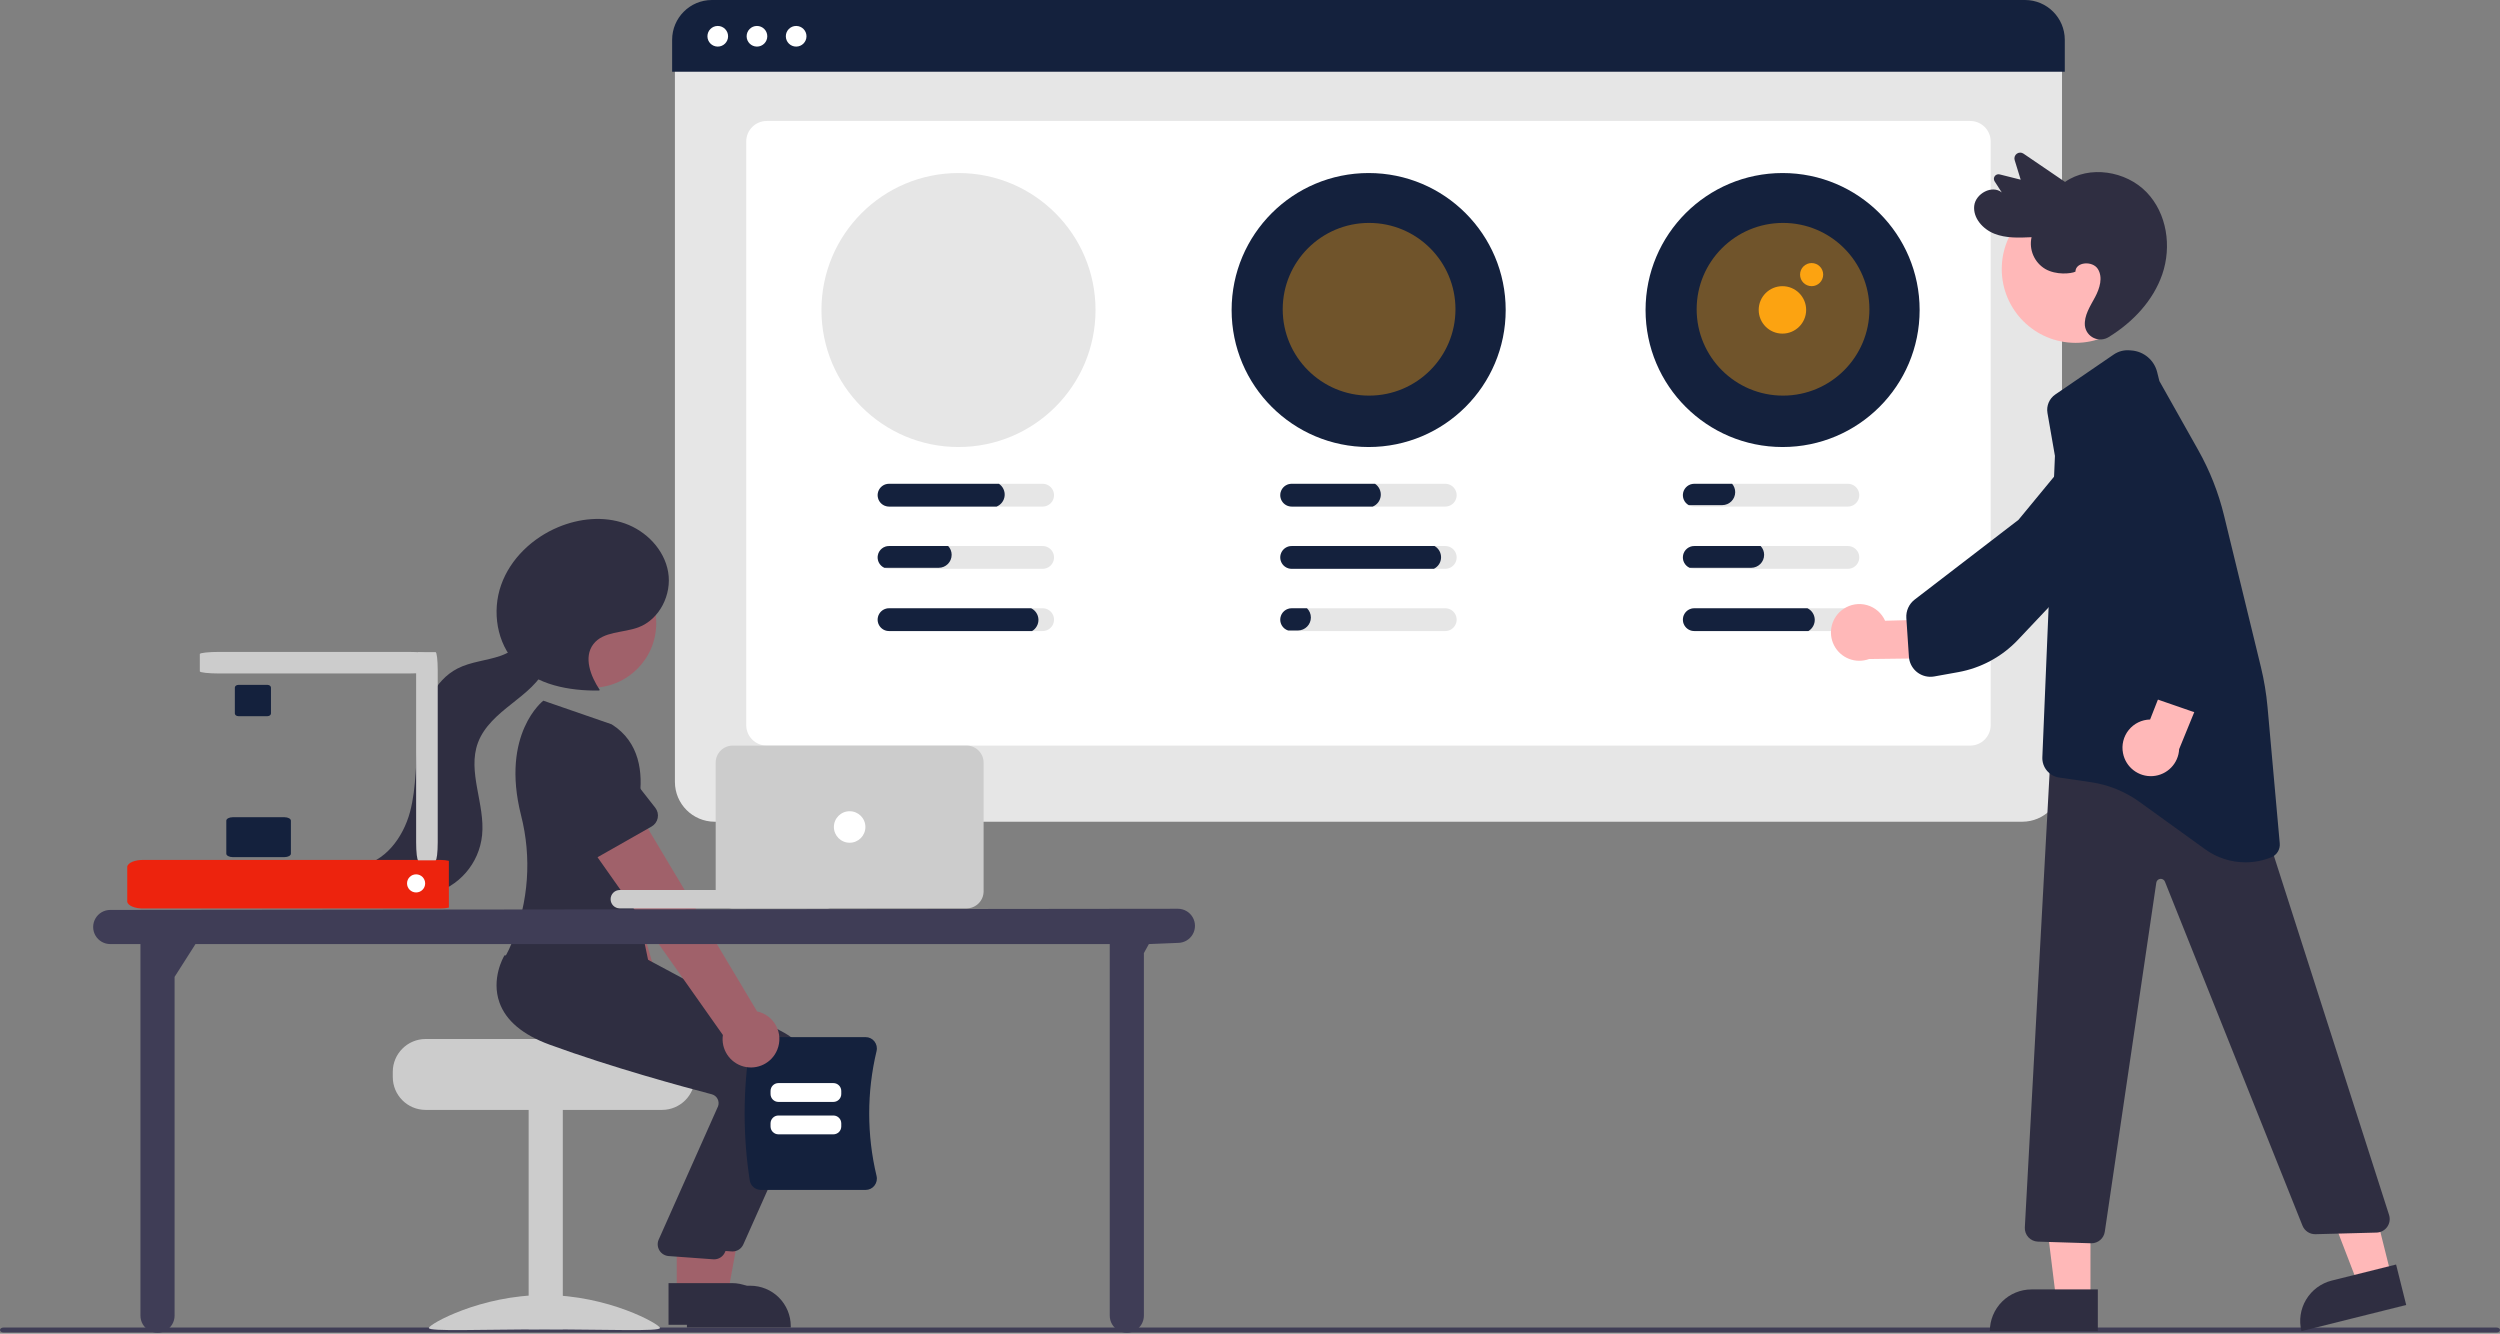 <?xml version="1.0" encoding="UTF-8"?>
<svg width="2122px" height="1132px" viewBox="0 0 2122 1132" xmlns="http://www.w3.org/2000/svg" xmlns:xlink="http://www.w3.org/1999/xlink" version="1.1">
 <rect x="0" y="0" width="2122" height="1132" fill="#808080" stroke="none"/>
 <!-- Generated by Pixelmator Pro 2.3.3 -->
 <g id="New-Group">
  <path id="Percorso-copia-27" d="M1716.467 697.482 L606.633 697.482 C587.993 697.461 572.888 682.359 572.867 663.723 L572.867 38.059 1750.232 38.059 1750.232 663.723 C1750.212 682.357 1735.108 697.46 1716.468 697.482 Z" fill="#e6e6e6" fill-opacity="1" stroke="none"/>
  <path id="Percorso-copia-26" d="M1672.3 632.862 L650.799 632.862 C641.197 632.851 633.416 625.071 633.405 615.471 L633.405 120.067 C633.416 110.467 641.197 102.687 650.799 102.676 L1672.3 102.676 C1681.902 102.687 1689.683 110.467 1689.694 120.067 L1689.694 615.471 C1689.684 625.071 1681.902 632.851 1672.3 632.862 Z" fill="#ffffff" fill-opacity="1" stroke="none"/>
  <path id="Percorso-copia-25" d="M1752.595 60.863 L570.505 60.863 570.505 33.759 C570.525 15.124 585.63 0.022 604.269 0 L1718.83 0 C1737.469 0.021 1752.574 15.123 1752.595 33.759 Z" fill="#14213d" fill-opacity="1" stroke="none"/>
  <path id="Percorso-copia-21" d="M884.993 410.643 L754.619 410.643 C751.164 410.643 747.972 412.485 746.245 415.476 744.518 418.467 744.518 422.153 746.245 425.144 747.972 428.135 751.164 429.977 754.619 429.977 L884.993 429.977 C888.448 429.977 891.64 428.135 893.367 425.144 895.094 422.153 895.094 418.468 893.367 415.476 891.64 412.485 888.448 410.643 884.993 410.643 Z" fill="#e6e6e6" fill-opacity="1" stroke="none"/>
  <path id="Percorso-copia-20" d="M884.993 463.47 L754.619 463.47 C750.058 463.462 746.112 466.643 745.154 471.101 744.196 475.559 746.486 480.08 750.648 481.946 751.894 482.514 753.249 482.807 754.619 482.805 L884.993 482.805 C888.448 482.805 891.64 480.962 893.367 477.971 895.094 474.98 895.094 471.295 893.367 468.304 891.64 465.313 888.448 463.47 884.993 463.47 Z" fill="#e6e6e6" fill-opacity="1" stroke="none"/>
  <path id="Percorso-copia-19" d="M884.993 516.298 L754.619 516.298 C751.164 516.298 747.972 518.141 746.245 521.132 744.518 524.123 744.518 527.808 746.245 530.799 747.972 533.79 751.164 535.633 754.619 535.633 L884.993 535.633 C888.448 535.633 891.64 533.79 893.367 530.799 895.094 527.808 895.094 524.123 893.367 521.132 891.64 518.141 888.448 516.298 884.993 516.298 Z" fill="#e6e6e6" fill-opacity="1" stroke="none"/>
  <path id="Percorso-copia-18" d="M1226.739 410.643 L1096.364 410.643 C1092.91 410.643 1089.718 412.485 1087.99 415.476 1086.263 418.467 1086.263 422.153 1087.99 425.144 1089.718 428.135 1092.91 429.977 1096.364 429.977 L1226.739 429.977 C1230.193 429.977 1233.385 428.135 1235.113 425.144 1236.84 422.153 1236.84 418.468 1235.113 415.476 1233.385 412.485 1230.193 410.643 1226.739 410.643 Z" fill="#e6e6e6" fill-opacity="1" stroke="none"/>
  <path id="Percorso-copia-17" d="M1226.739 463.47 L1096.364 463.47 C1092.91 463.47 1089.718 465.313 1087.99 468.304 1086.263 471.295 1086.263 474.98 1087.99 477.971 1089.718 480.962 1092.91 482.805 1096.364 482.805 L1226.739 482.805 C1230.193 482.805 1233.385 480.962 1235.113 477.971 1236.84 474.98 1236.84 471.295 1235.113 468.304 1233.385 465.313 1230.193 463.47 1226.739 463.47 Z" fill="#e6e6e6" fill-opacity="1" stroke="none"/>
  <path id="Percorso-copia-16" d="M1226.739 516.298 L1096.364 516.298 C1091.616 516.292 1087.566 519.734 1086.808 524.421 1086.05 529.107 1088.807 533.65 1093.315 535.142 1094.297 535.472 1095.328 535.638 1096.364 535.633 L1226.739 535.633 C1230.193 535.633 1233.385 533.79 1235.113 530.799 1236.84 527.808 1236.84 524.123 1235.113 521.132 1233.385 518.141 1230.193 516.298 1226.739 516.298 Z" fill="#e6e6e6" fill-opacity="1" stroke="none"/>
  <path id="Percorso-copia-15" d="M1568.484 410.643 L1438.109 410.643 C1434.655 410.643 1431.463 412.485 1429.736 415.476 1428.009 418.467 1428.009 422.153 1429.736 425.144 1431.463 428.135 1434.655 429.977 1438.109 429.977 L1568.484 429.977 C1571.939 429.977 1575.131 428.135 1576.858 425.144 1578.585 422.153 1578.585 418.468 1576.858 415.476 1575.131 412.485 1571.939 410.643 1568.484 410.643 Z" fill="#e6e6e6" fill-opacity="1" stroke="none"/>
  <path id="Percorso-copia-14" d="M1568.484 463.47 L1438.109 463.47 C1433.549 463.462 1429.603 466.643 1428.645 471.101 1427.687 475.559 1429.977 480.08 1434.139 481.946 1435.385 482.514 1436.74 482.807 1438.109 482.805 L1568.484 482.805 C1571.939 482.805 1575.131 480.962 1576.858 477.971 1578.585 474.98 1578.585 471.295 1576.858 468.304 1575.131 465.313 1571.939 463.47 1568.484 463.47 Z" fill="#e6e6e6" fill-opacity="1" stroke="none"/>
  <path id="Percorso-copia-13" d="M1568.484 516.298 L1438.109 516.298 C1434.655 516.298 1431.463 518.141 1429.736 521.132 1428.009 524.123 1428.009 527.808 1429.736 530.799 1431.463 533.79 1434.655 535.633 1438.109 535.633 L1568.484 535.633 C1571.939 535.633 1575.131 533.79 1576.858 530.799 1578.585 527.808 1578.585 524.123 1576.858 521.132 1575.131 518.141 1571.939 516.298 1568.484 516.298 Z" fill="#e6e6e6" fill-opacity="1" stroke="none"/>
  <path id="Percorso-copia-12" d="M617.999 30.79 C617.999 35.63 614.075 39.553 609.234 39.553 604.393 39.553 600.468 35.63 600.468 30.79 600.468 25.949 604.393 22.026 609.234 22.026 614.075 22.026 617.999 25.949 617.999 30.79 Z" fill="#ffffff" fill-opacity="1" stroke="none"/>
  <path id="Percorso-copia-11" d="M651.271 30.79 C651.271 35.63 647.346 39.553 642.505 39.553 637.664 39.553 633.74 35.63 633.74 30.79 633.74 25.949 637.664 22.026 642.505 22.026 647.346 22.026 651.271 25.949 651.271 30.79 Z" fill="#ffffff" fill-opacity="1" stroke="none"/>
  <path id="Percorso-copia-10" d="M684.543 30.79 C684.543 35.63 680.618 39.553 675.777 39.553 670.936 39.553 667.012 35.63 667.012 30.79 667.012 25.949 670.936 22.026 675.777 22.026 680.618 22.026 684.543 25.949 684.543 30.79 Z" fill="#ffffff" fill-opacity="1" stroke="none"/>
  <path id="Percorso-copia-9" d="M847.892 410.643 L754.619 410.643 C751.164 410.643 747.972 412.485 746.245 415.476 744.518 418.467 744.518 422.153 746.245 425.144 747.972 428.135 751.164 429.977 754.619 429.977 L845.948 429.977 C849.714 428.435 852.321 424.942 852.728 420.894 853.135 416.846 851.275 412.904 847.892 410.643 Z" fill="#14213d" fill-opacity="1" stroke="none"/>
  <path id="Percorso-copia-8" d="M804.816 463.47 L754.619 463.47 C750.058 463.462 746.112 466.643 745.154 471.101 744.196 475.559 746.486 480.08 750.648 481.946 L796.753 481.946 C802.833 481.944 807.761 477.017 807.763 470.938 807.778 468.162 806.723 465.488 804.816 463.47 Z" fill="#14213d" fill-opacity="1" stroke="none"/>
  <path id="Percorso-copia-7" d="M875.252 516.298 L754.619 516.298 C751.164 516.298 747.972 518.141 746.245 521.132 744.518 524.123 744.518 527.808 746.245 530.799 747.972 533.79 751.164 535.633 754.619 535.633 L876.03 535.633 C879.514 533.578 881.586 529.774 881.423 525.733 881.261 521.692 878.89 518.067 875.252 516.298 Z" fill="#14213d" fill-opacity="1" stroke="none"/>
  <path id="Percorso-copia-6" d="M1470.217 410.643 L1438.11 410.643 C1433.706 410.638 1429.855 413.609 1428.743 417.869 1427.631 422.129 1429.538 426.602 1433.382 428.75 L1461.827 428.75 C1467.906 428.748 1472.834 423.821 1472.836 417.742 1472.845 415.138 1471.915 412.618 1470.217 410.643 Z" fill="#14213d" fill-opacity="1" stroke="none"/>
  <path id="Percorso-copia-5" d="M1494.446 463.47 L1438.11 463.47 C1433.549 463.462 1429.603 466.643 1428.645 471.101 1427.687 475.559 1429.977 480.08 1434.139 481.946 L1486.383 481.946 C1492.463 481.944 1497.391 477.017 1497.393 470.938 1497.408 468.162 1496.353 465.488 1494.446 463.47 Z" fill="#14213d" fill-opacity="1" stroke="none"/>
  <path id="Percorso-copia-4" d="M1534.187 516.298 L1438.11 516.298 C1434.655 516.298 1431.463 518.141 1429.736 521.132 1428.009 524.123 1428.009 527.808 1429.736 530.799 1431.463 533.79 1434.655 535.633 1438.11 535.633 L1534.964 535.633 C1538.448 533.578 1540.52 529.774 1540.358 525.733 1540.195 521.692 1537.824 518.067 1534.187 516.298 Z" fill="#14213d" fill-opacity="1" stroke="none"/>
  <path id="Percorso-copia-3" d="M1217.673 463.47 L1096.364 463.47 C1092.91 463.47 1089.718 465.313 1087.99 468.304 1086.263 471.295 1086.263 474.98 1087.99 477.971 1089.718 480.962 1092.91 482.805 1096.364 482.805 L1217.121 482.805 C1220.733 480.992 1223.058 477.342 1223.173 473.303 1223.289 469.263 1221.176 465.487 1217.673 463.47 Z" fill="#14213d" fill-opacity="1" stroke="none"/>
  <path id="Percorso-copia-2" d="M1109.379 516.298 L1096.364 516.298 C1091.616 516.292 1087.567 519.734 1086.808 524.421 1086.05 529.107 1088.807 533.65 1093.315 535.142 L1101.664 535.142 C1107.744 535.139 1112.671 530.212 1112.673 524.134 1112.684 521.183 1111.495 518.355 1109.379 516.298 Z" fill="#14213d" fill-opacity="1" stroke="none"/>
  <path id="Percorso-copia-1" d="M1167.127 410.643 L1096.364 410.643 C1092.91 410.643 1089.718 412.485 1087.99 415.476 1086.263 418.467 1086.263 422.153 1087.99 425.144 1089.718 428.135 1092.91 429.977 1096.364 429.977 L1165.184 429.977 C1168.949 428.435 1171.556 424.942 1171.963 420.894 1172.37 416.846 1170.51 412.904 1167.127 410.643 Z" fill="#14213d" fill-opacity="1" stroke="none"/>
  <g id="New-Group-1">
   <path id="Percorso-copia-65" d="M1629.384 263.153 C1629.384 327.372 1577.308 379.432 1513.068 379.432 1448.828 379.432 1396.751 327.372 1396.751 263.153 1396.751 198.934 1448.828 146.873 1513.068 146.873 1577.308 146.873 1629.384 198.934 1629.384 263.153 Z" fill="#14213d" fill-opacity="1" stroke="none"/>
   <path id="Percorso-copia-68" d="M1586.758 262.506 C1586.758 302.986 1553.932 335.8 1513.44 335.8 1472.948 335.8 1440.123 302.986 1440.123 262.506 1440.123 222.027 1472.948 189.212 1513.44 189.212 1553.932 189.212 1586.758 222.027 1586.758 262.506 Z" fill="#fca311" fill-opacity="0.397" stroke="none"/>
   <path id="Percorso-copia-69" d="M1533.06 263.039 C1533.06 274.157 1524.045 283.169 1512.924 283.169 1501.803 283.169 1492.787 274.157 1492.787 263.039 1492.787 251.922 1501.803 242.909 1512.924 242.909 1524.045 242.909 1533.06 251.922 1533.06 263.039 Z" fill="#fca311" fill-opacity="1" stroke="none"/>
   <path id="Percorso-copia-70" d="M1547.517 233.089 C1547.517 238.506 1543.125 242.896 1537.707 242.896 1532.289 242.896 1527.897 238.506 1527.897 233.089 1527.897 227.673 1532.289 223.282 1537.707 223.282 1543.125 223.282 1547.517 227.673 1547.517 233.089 Z" fill="#fca311" fill-opacity="1" stroke="none"/>
  </g>
  <g id="New-Group-copia">
   <path id="Percorso-copia-65-1" d="M1278.029 263.153 C1278.029 327.372 1225.952 379.432 1161.712 379.432 1097.473 379.432 1045.396 327.372 1045.396 263.153 1045.396 198.934 1097.473 146.873 1161.712 146.873 1225.952 146.873 1278.029 198.934 1278.029 263.153 Z" fill="#14213d" fill-opacity="1" stroke="none"/>
   <path id="Percorso-copia-68-1" d="M1235.403 262.506 C1235.403 302.986 1202.577 335.8 1162.085 335.8 1121.593 335.8 1088.767 302.986 1088.767 262.506 1088.767 222.027 1121.593 189.212 1162.085 189.212 1202.577 189.212 1235.403 222.027 1235.403 262.506 Z" fill="#fca311" fill-opacity="0.397" stroke="none"/>
  </g>
  <g id="New-Group-copia-1">
   <path id="Percorso-copia-65-2" d="M929.882 263.153 C929.882 327.372 877.806 379.432 813.566 379.432 749.327 379.432 697.25 327.372 697.25 263.153 697.25 198.934 749.327 146.873 813.566 146.873 877.806 146.873 929.882 198.934 929.882 263.153 Z" fill="#e6e6e6" fill-opacity="1" stroke="none"/>
  </g>
 </g>
 <path id="Percorso-copia-88" d="M2119.197 1131 L2.803 1131 C1.253 1130.994 0 1130.064 0 1128.919 0 1127.775 1.253 1126.845 2.803 1126.839 L2119.197 1126.839 C2120.747 1126.845 2122 1127.775 2122 1128.919 2122 1130.064 2120.747 1130.994 2119.197 1131 Z" fill="#3f3d56" fill-opacity="1" stroke="none"/>
 <g id="New-Group-2">
  <path id="Percorso-copia-63" d="M333.39 909.768 L333.39 914.226 C333.403 929.607 345.874 942.074 361.261 942.088 L561.93 942.088 C577.32 942.082 589.795 929.611 589.801 914.226 L589.801 909.768 C589.815 903.248 587.524 896.933 583.334 891.937 581.939 890.278 580.361 888.782 578.63 887.479 578.63 887.479 468.306 884.982 468.306 881.906 L361.261 881.906 C345.877 881.928 333.412 894.389 333.39 909.768 Z" fill="#cccccc" fill-opacity="1" stroke="none"/>
  <path id="Percorso-copia-62" d="M448.716 940.981 L477.702 940.981 477.702 1128.212 448.716 1128.212 Z" fill="#cccccc" fill-opacity="1" stroke="none"/>
  <path id="Percorso-copia-61" d="M560.199 1127.194 C560.199 1130.325 516.276 1128.405 462.094 1128.405 407.912 1128.405 363.989 1130.325 363.989 1127.194 363.989 1124.063 407.912 1099.236 462.094 1099.236 516.276 1099.236 560.199 1124.063 560.199 1127.194 Z" fill="#cccccc" fill-opacity="1" stroke="none"/>
 </g>
 <g id="New-Group-3">
  <path id="Percorso-copia-60" d="M576.348 900.987 C580.584 895.305 582.085 888.039 580.446 881.145 578.808 874.25 574.199 868.435 567.86 865.265 L506.426 656 459.646 678.904 534.743 877.402 C530.017 888.649 534.452 901.652 545.066 907.669 555.681 913.686 569.12 910.816 576.348 900.987 Z" fill="#a0616a" fill-opacity="1" stroke="none"/>
  <path id="Percorso-copia-59" d="M520.344 690.947 L467.986 705.116 C464.971 705.932 461.751 705.396 459.164 703.647 456.577 701.898 454.879 699.11 454.513 696.01 L448.185 642.32 C443.982 626.432 453.431 610.141 469.311 605.893 485.192 601.645 501.517 611.044 505.812 626.906 L527.381 676.29 C528.63 679.152 528.571 682.415 527.22 685.23 525.868 688.044 523.358 690.131 520.344 690.947 Z" fill="#14213d" fill-opacity="1" stroke="none"/>
  <path id="Percorso-copia-58" d="M590.032 1100.249 L617.368 1100.247 630.373 1029.375 590.028 1029.375 Z" fill="#a0616a" fill-opacity="1" stroke="none"/>
  <path id="Percorso-copia-57" d="M583.059 1091.327 L636.892 1091.325 636.894 1091.325 C645.993 1091.324 654.719 1094.938 661.152 1101.369 667.586 1107.801 671.201 1116.524 671.201 1125.62 L671.201 1126.734 583.061 1126.737 Z" fill="#2f2e41" fill-opacity="1" stroke="none"/>
  <path id="Percorso-copia-56" d="M621.761 1062.244 Q621.283 1062.244 620.802 1062.198 L582.972 1059.444 C579.872 1059.157 577.08 1057.446 575.417 1054.815 573.754 1052.183 573.407 1048.928 574.479 1046.005 L625.107 932.297 C625.838 930.247 625.679 927.986 624.669 926.058 623.661 924.107 621.867 922.68 619.739 922.136 595.932 915.915 534.852 899.35 481.977 879.969 459.323 871.665 445.056 859.665 439.571 844.302 432.34 824.047 443.038 805.576 443.497 804.801 L443.855 804.194 493.609 808.715 547.547 813.301 665.749 876.665 C686.288 887.768 694.846 912.784 685.411 934.136 L630.917 1056.299 C629.306 1059.914 625.719 1062.242 621.761 1062.244 Z" fill="#2f2e41" fill-opacity="1" stroke="none"/>
  <path id="Percorso-copia-55" d="M557.023 529.004 C557.023 559.239 532.505 583.75 502.26 583.75 472.016 583.75 447.498 559.239 447.498 529.004 447.498 498.769 472.016 474.259 502.26 474.259 532.505 474.259 557.023 498.769 557.023 529.004 Z" fill="#a0616a" fill-opacity="1" stroke="none"/>
  <path id="Percorso-copia-54" d="M574.425 1098.02 L601.76 1098.018 614.766 1027.146 574.42 1027.146 Z" fill="#a0616a" fill-opacity="1" stroke="none"/>
  <path id="Percorso-copia-53" d="M567.452 1089.098 L621.284 1089.096 621.286 1089.096 C630.385 1089.095 639.111 1092.709 645.545 1099.14 651.979 1105.572 655.593 1114.295 655.593 1123.391 L655.593 1124.505 567.453 1124.509 Z" fill="#2f2e41" fill-opacity="1" stroke="none"/>
  <path id="Percorso-copia-52" d="M606.154 1068.931 Q605.676 1068.931 605.194 1068.885 L567.365 1066.131 C564.264 1065.844 561.473 1064.133 559.81 1061.501 558.146 1058.87 557.8 1055.615 558.871 1052.692 L609.499 938.984 C610.23 936.934 610.072 934.673 609.061 932.745 608.054 930.794 606.259 929.367 604.131 928.823 580.325 922.602 519.244 906.037 466.369 886.656 443.716 878.352 429.449 866.352 423.964 850.988 416.733 830.734 427.43 812.263 427.889 811.488 L428.248 810.88 478.002 815.401 531.94 819.988 650.141 883.352 C670.68 894.455 679.239 919.471 669.804 940.823 L615.309 1062.986 C613.698 1066.6 610.112 1068.929 606.154 1068.931 Z" fill="#2f2e41" fill-opacity="1" stroke="none"/>
  <path id="Percorso-copia-51" d="M519.15 614.792 L461.179 594.732 C461.179 594.732 424.786 622.683 442.269 692.022 451.396 727.803 448.737 765.574 434.688 799.725 432.996 803.951 431.046 808.068 428.849 812.054 428.849 812.054 493.509 890.067 553.709 832.114 L530.298 719.553 C530.298 719.553 567.087 644.883 519.15 614.792 Z" fill="#2f2e41" fill-opacity="1" stroke="none"/>
  <path id="Percorso-copia-50" d="M509.06 585.611 C501.266 573.949 495.115 557.777 503.696 546.681 512.166 535.727 528.873 537.341 541.846 532.494 559.916 525.744 570.395 504.523 567.127 485.518 563.858 466.513 548.598 450.759 530.418 444.313 512.238 437.867 491.737 439.963 473.934 447.386 452.018 456.524 433.218 474.201 425.334 496.593 417.451 518.985 421.665 545.871 438.019 563.081 455.553 581.533 483.071 586.451 508.527 586.152" fill="#2f2e41" fill-opacity="1" stroke="none"/>
  <path id="Percorso-copia-49" d="M448.242 530.083 C448.67 542.739 436.783 552.527 424.821 556.683 412.86 560.839 399.731 561.613 388.454 567.373 368.572 577.528 359.005 600.791 355.725 622.874 352.446 644.956 353.773 667.746 347.986 689.309 342.199 710.871 326.58 732.135 304.439 734.982 317.875 755.09 342.482 764.606 365.956 758.772 389.429 752.937 406.726 733.006 409.198 708.943 411.908 682.561 396.437 655.108 405.735 630.269 410.88 616.523 422.711 606.55 434.23 597.455 445.748 588.359 457.87 578.96 464.048 565.646 470.226 552.333 468.076 533.861 455.377 526.511 Z" fill="#2f2e41" fill-opacity="1" stroke="none"/>
  <path id="Percorso-copia-48" d="M636.388 1001.965 C630.589 964.313 630.589 925.996 636.388 888.344 637.148 883.716 641.144 880.316 645.835 880.307 L734.737 880.307 C737.657 880.298 740.417 881.635 742.218 883.932 744.059 886.26 744.723 889.306 744.018 892.189 735.702 927.01 735.702 963.299 744.018 998.12 744.723 1001.003 744.059 1004.049 742.218 1006.377 740.417 1008.674 737.656 1010.011 734.737 1010.002 L645.835 1010.002 C641.144 1009.992 637.148 1006.593 636.388 1001.965 Z" fill="#14213d" fill-opacity="1" stroke="none"/>
  <path id="Percorso-copia-47" d="M707.379 935.31 L660.727 935.31 C657.034 935.306 654.042 932.314 654.038 928.623 L654.038 926.011 C654.042 922.32 657.034 919.328 660.726 919.324 L707.379 919.324 C711.072 919.328 714.064 922.319 714.068 926.011 L714.068 928.623 C714.064 932.314 711.072 935.305 707.379 935.31 Z" fill="#ffffff" fill-opacity="1" stroke="none"/>
  <path id="Percorso-copia-46" d="M707.379 962.825 L660.727 962.825 C657.034 962.821 654.042 959.83 654.038 956.139 L654.038 953.525 C654.042 949.834 657.034 946.843 660.726 946.839 L707.379 946.839 C711.072 946.843 714.064 949.834 714.068 953.525 L714.068 956.139 C714.064 959.83 711.072 962.821 707.379 962.825 Z" fill="#ffffff" fill-opacity="1" stroke="none"/>
  <path id="Percorso-copia-45" d="M659.766 890.958 C662.448 884.399 662.085 876.988 658.776 870.722 655.466 864.455 649.55 859.976 642.619 858.489 L530.835 671.204 491.262 705.065 613.586 878.513 C611.821 890.583 619.365 902.065 631.147 905.241 642.928 908.416 655.224 902.28 659.767 890.958 Z" fill="#a0616a" fill-opacity="1" stroke="none"/>
  <path id="Percorso-copia-44" d="M553.045 701.567 L505.888 728.364 C503.173 729.906 499.921 730.191 496.979 729.144 494.037 728.097 491.697 725.822 490.568 722.911 L471.022 672.505 C462.982 658.17 468.06 640.036 482.375 631.957 496.69 623.878 514.845 628.901 522.969 643.187 L556.196 685.617 C558.121 688.076 558.879 691.251 558.274 694.314 557.669 697.376 555.76 700.024 553.045 701.567 Z" fill="#2f2e41" fill-opacity="1" stroke="none"/>
 </g>
 <path id="Percorso-copia-43" d="M999.807 771.353 L93.567 772.353 C88.389 772.353 83.605 775.115 81.016 779.597 78.427 784.08 78.427 789.603 81.016 794.085 83.605 798.568 88.389 801.33 93.567 801.33 L119.208 801.33 119.208 1116.725 C119.208 1121.901 121.97 1126.684 126.454 1129.272 130.938 1131.86 136.463 1131.86 140.947 1129.272 145.431 1126.684 148.193 1121.901 148.193 1116.725 L148.193 829.169 C148.193 829.169 165.927 801.33 165.927 801.33 L941.951 801.33 941.951 801.517 C941.951 801.517 941.951 861.488 941.951 861.488 L941.951 1116.725 C941.951 1121.901 944.713 1126.684 949.197 1129.272 953.681 1131.86 959.206 1131.86 963.69 1129.272 968.174 1126.684 970.936 1121.901 970.936 1116.725 L970.936 808.969 975.152 801.33 999.807 800.33 C1004.984 800.33 1009.769 797.568 1012.358 793.085 1014.947 788.603 1014.947 783.08 1012.358 778.597 1009.769 774.115 1004.984 771.353 999.807 771.353 Z" fill="#3f3d56" fill-opacity="1" stroke="none"/>
 <g id="New-Group-4">
  <path id="Percorso-copia-42" d="M710.028 763.239 L710.028 763.239 C710.028 767.547 706.535 771.04 702.225 771.04 L526.082 771.04 C521.772 771.04 518.278 767.547 518.278 763.239 L518.278 763.239 C518.278 758.93 521.772 755.437 526.082 755.437 L702.225 755.437 C706.535 755.437 710.028 758.93 710.028 763.239 Z" fill="#cccccc" fill-opacity="1" stroke="none"/>
  <path id="Percorso-copia-41" d="M820.396 771.04 L621.957 771.04 C613.957 771.031 607.473 764.55 607.464 756.552 L607.464 647.334 C607.473 639.337 613.956 632.855 621.957 632.846 L820.396 632.846 C828.397 632.855 834.88 639.336 834.889 647.334 L834.889 756.552 C834.88 764.549 828.397 771.031 820.397 771.04 Z" fill="#cccccc" fill-opacity="1" stroke="none"/>
  <path id="Percorso-copia-40" d="M734.555 701.943 C734.555 709.329 728.565 715.316 721.177 715.316 713.788 715.316 707.799 709.329 707.799 701.943 707.799 694.557 713.788 688.569 721.177 688.569 728.565 688.569 734.555 694.557 734.555 701.943 Z" fill="#ffffff" fill-opacity="1" stroke="none"/>
 </g>
 <g id="New-Group-5">
  <g id="New-Group-6">
   <path id="Percorso-copia-13-1" d="M108 735.644 L108 765.391 C108.511 768.764 114.734 771.319 121.965 771.124 L374.1 771.123 C376.493 771.124 378.854 770.868 381 770.374 381 770.374 381 730.661 381 730.661 378.854 730.167 376.493 729.911 374.1 729.912 L121.965 729.912 C114.734 729.717 108.511 732.271 108 735.644 Z" fill="#ed230d" fill-opacity="1" stroke="none"/>
   <g id="New-Group-copia-1-1">
    <path id="Percorso-copia-65-3" d="M360.875 749.831 C360.875 754.077 357.432 757.519 353.185 757.519 348.938 757.519 345.495 754.077 345.495 749.831 345.495 745.585 348.938 742.143 353.185 742.143 357.432 742.143 360.875 745.585 360.875 749.831 Z" fill="#ffffff" fill-opacity="1" stroke="none"/>
   </g>
  </g>
  <path id="Percorso-copia-38" d="M199.334 605.602 L199.334 583.616 C199.336 582.35 200.692 581.323 202.365 581.322 L226.974 581.322 C228.647 581.323 230.003 582.349 230.004 583.616 L230.004 605.602 C230.003 606.869 228.647 607.896 226.974 607.897 L202.365 607.897 C200.692 607.896 199.336 606.869 199.334 605.602 Z" fill="#14213d" fill-opacity="1" stroke="none"/>
  <path id="Percorso-copia-64" d="M192.087 724.598 L192.087 696.586 C192.09 694.972 194.514 693.664 197.504 693.662 L241.498 693.662 C244.489 693.664 246.913 694.972 246.916 696.586 L246.916 724.598 C246.913 726.212 244.489 727.52 241.498 727.522 L197.504 727.522 C194.514 727.52 192.09 726.212 192.086 724.598 Z" fill="#14213d" fill-opacity="1" stroke="none"/>
  <path id="Percorso-copia-38-1" d="M353.217 714.989 L353.217 568.795 C353.218 560.373 354.028 553.548 355.027 553.539 L369.73 553.539 C370.73 553.548 371.54 560.373 371.541 568.795 L371.541 714.989 C371.54 723.411 370.73 730.236 369.73 730.246 L355.027 730.246 C354.028 730.236 353.218 723.411 353.217 714.989 Z" fill="#cccccc" fill-opacity="1" stroke="none"/>
  <path id="Percorso-copia-39" d="M346.508 571.658 L186.323 571.658 C177.095 571.657 169.617 570.847 169.606 569.847 L169.606 555.145 C169.616 554.145 177.095 553.335 186.323 553.334 L346.508 553.334 C355.736 553.335 363.214 554.145 363.225 555.145 L363.225 569.847 C363.215 570.847 355.736 571.657 346.508 571.658 Z" fill="#cccccc" fill-opacity="1" stroke="none"/>
 </g>
 <g id="New-Group-7">
  <path id="Percorso-copia-68-2" d="M1564.787 516.84 C1570.645 512.866 1577.962 511.69 1584.771 513.629 1591.579 515.567 1597.179 520.422 1600.063 526.886 L1654.708 525.443 1663.684 558.43 1586.487 559.384 C1575.054 563.601 1562.273 558.603 1556.736 547.749 1551.2 536.894 1554.659 523.616 1564.787 516.84 Z" fill="#ffb8b8" fill-opacity="1" stroke="none"/>
  <path id="Percorso-copia-65-4" d="M1626.075 569.568 C1622.668 566.395 1620.598 562.044 1620.286 557.4 L1618.101 524.609 C1617.688 518.513 1620.355 512.615 1625.204 508.898 L1713.303 441.225 1764.514 379.074 C1775.286 366.038 1794.334 363.609 1808.033 373.525 L1808.034 373.526 C1814.971 378.562 1819.598 386.17 1820.879 394.645 1822.16 403.121 1819.987 411.756 1814.847 418.616 L1755.196 498.237 1712.729 543.202 C1699.229 557.429 1681.549 566.989 1662.25 570.498 L1641.761 574.177 C1636.641 575.094 1631.372 573.789 1627.272 570.589 Q1626.649 570.103 1626.075 569.568 Z" fill="#14213d" fill-opacity="1" stroke="none"/>
  <path id="Percorso-copia-37" d="M2029.755 1082.913 L2001.462 1089.978 1960.74 984.225 2002.5 973.798 Z" fill="#ffb8b8" fill-opacity="1" stroke="none"/>
  <path id="Percorso-copia-36" d="M1979.231 1086.942 L2033.8 1073.317 2033.8 1073.317 2042.38 1107.668 2042.38 1107.668 1953.453 1129.872 1953.453 1129.872 C1951.178 1120.761 1952.615 1111.12 1957.449 1103.069 1962.284 1095.018 1970.119 1089.217 1979.231 1086.942 Z" fill="#2f2e41" fill-opacity="1" stroke="none"/>
  <path id="Percorso-copia-35" d="M1774.385 1102.797 L1745.222 1102.794 1731.355 990.325 1774.396 990.328 Z" fill="#ffb8b8" fill-opacity="1" stroke="none"/>
  <path id="Percorso-copia-34" d="M1724.391 1094.461 L1780.635 1094.461 1780.635 1094.461 1780.635 1129.868 1780.635 1129.868 1688.977 1129.868 1688.977 1129.868 C1688.977 1120.477 1692.708 1111.472 1699.35 1104.832 1705.991 1098.192 1714.999 1094.461 1724.391 1094.461 Z" fill="#2f2e41" fill-opacity="1" stroke="none"/>
  <path id="Percorso-copia-33" d="M1824.397 228.369 C1824.397 262.966 1796.345 291.013 1761.741 291.013 1727.138 291.013 1699.086 262.966 1699.086 228.369 1699.086 193.772 1727.138 165.725 1761.741 165.725 1796.345 165.725 1824.397 193.772 1824.397 228.369 Z" fill="#ffb8b8" fill-opacity="1" stroke="none"/>
  <path id="Percorso-copia-32" d="M1761.622 230.59 C1761.738 222.211 1776.161 221.161 1780.653 228.303 1785.146 235.444 1782.263 244.761 1778.305 252.197 1774.184 259.938 1768.84 267.756 1769.664 276.548 1770.239 281.059 1773.086 284.961 1777.208 286.885 1781.329 288.809 1786.148 288.487 1789.977 286.032 1810.443 273.433 1827.72 255.094 1835.364 232.744 1843.403 209.237 1839.386 181.215 1821.998 163.154 1804.609 145.094 1773.437 139.985 1752.798 154.423 L1717.57 130.434 C1715.871 129.237 1713.602 129.239 1711.904 130.439 1710.206 131.638 1709.447 133.776 1710.007 135.778 L1715.158 152.516 1697.366 148.041 C1695.813 147.61 1694.155 148.175 1693.189 149.465 1692.224 150.755 1692.148 152.505 1692.999 153.873 L1699.108 163.361 C1690.961 156.66 1676.888 164.297 1675.72 174.632 1674.553 184.967 1682.954 194.494 1692.833 198.387 1702.712 202.28 1713.745 201.837 1724.387 201.333 1722.033 211.89 1726.721 222.766 1736.014 228.305 1745.217 233.638 1757.925 232.381 1761.622 230.59 Z" fill="#2f2e41" fill-opacity="1" stroke="none"/>
  <path id="Percorso-copia-31" d="M1775.195 1055.302 C1775.074 1055.302 1774.954 1055.3 1774.832 1055.295 L1729.785 1053.892 C1726.696 1053.795 1723.776 1052.457 1721.686 1050.18 1719.596 1047.903 1718.513 1044.88 1718.681 1041.794 L1741.211 628.182 1914.323 677.265 2027.84 1031.236 C2028.943 1034.676 2028.362 1038.435 2026.272 1041.382 2024.181 1044.328 2020.826 1046.119 2017.213 1046.215 L1965.33 1047.593 C1960.534 1047.689 1956.174 1044.821 1954.365 1040.38 L1837.603 748.359 C1836.961 746.754 1835.322 745.778 1833.604 745.979 1831.887 746.181 1830.517 747.509 1830.265 749.22 L1786.547 1045.499 C1785.716 1051.128 1780.886 1055.299 1775.195 1055.302 Z" fill="#2f2e41" fill-opacity="1" stroke="none"/>
  <path id="Percorso-copia-30" d="M1905.921 731.951 C1893.624 731.942 1881.644 728.05 1871.691 720.83 L1815.987 680.628 C1803.765 671.826 1789.606 666.089 1774.702 663.9 L1747.9 659.992 C1739.374 658.769 1733.166 651.281 1733.546 642.679 L1744.227 386.99 1737.887 350.54 C1736.841 344.472 1739.425 338.35 1744.502 334.866 L1794.149 300.904 C1798.06 298.232 1802.767 296.976 1807.49 297.346 L1809.304 297.489 C1819.73 298.305 1828.465 305.696 1830.995 315.841 L1832.898 323.454 1865.928 382.163 C1875.689 399.513 1883.026 418.119 1887.734 437.461 L1919.045 566.109 C1921.767 577.302 1923.651 588.681 1924.682 600.153 L1935.052 715.842 C1935.537 720.985 1932.564 725.828 1927.758 727.725 1920.815 730.511 1913.403 731.946 1905.921 731.951 Z" fill="#14213d" fill-opacity="1" stroke="none"/>
  <path id="Percorso-copia-29" d="M1802.012 639.296 C1800.632 632.354 1802.398 625.157 1806.835 619.643 1811.272 614.128 1817.925 610.861 1825.003 610.721 L1844.95 559.837 1878.835 564.415 1849.655 635.878 C1849.089 648.049 1839.508 657.873 1827.353 658.745 1815.198 659.617 1804.311 651.262 1802.012 639.296 Z" fill="#ffb8b8" fill-opacity="1" stroke="none"/>
  <path id="Percorso-copia-28" d="M1874.452 603.386 C1870.203 605.288 1865.389 605.5 1860.989 603.979 L1829.928 593.224 C1824.152 591.23 1819.757 586.478 1818.221 580.565 L1790.179 473.085 1752.862 401.724 C1745.047 386.728 1750.226 368.242 1764.695 359.486 L1764.696 359.486 C1772.037 355.058 1780.847 353.759 1789.154 355.88 1797.461 358.001 1804.569 363.364 1808.889 370.768 L1859.014 456.703 1883.903 513.319 C1891.753 531.291 1893.676 551.295 1889.395 570.434 L1884.806 590.735 C1883.658 595.807 1880.404 600.151 1875.859 602.681 Q1875.168 603.066 1874.452 603.386 Z" fill="#14213d" fill-opacity="1" stroke="none"/>
 </g>
</svg>
